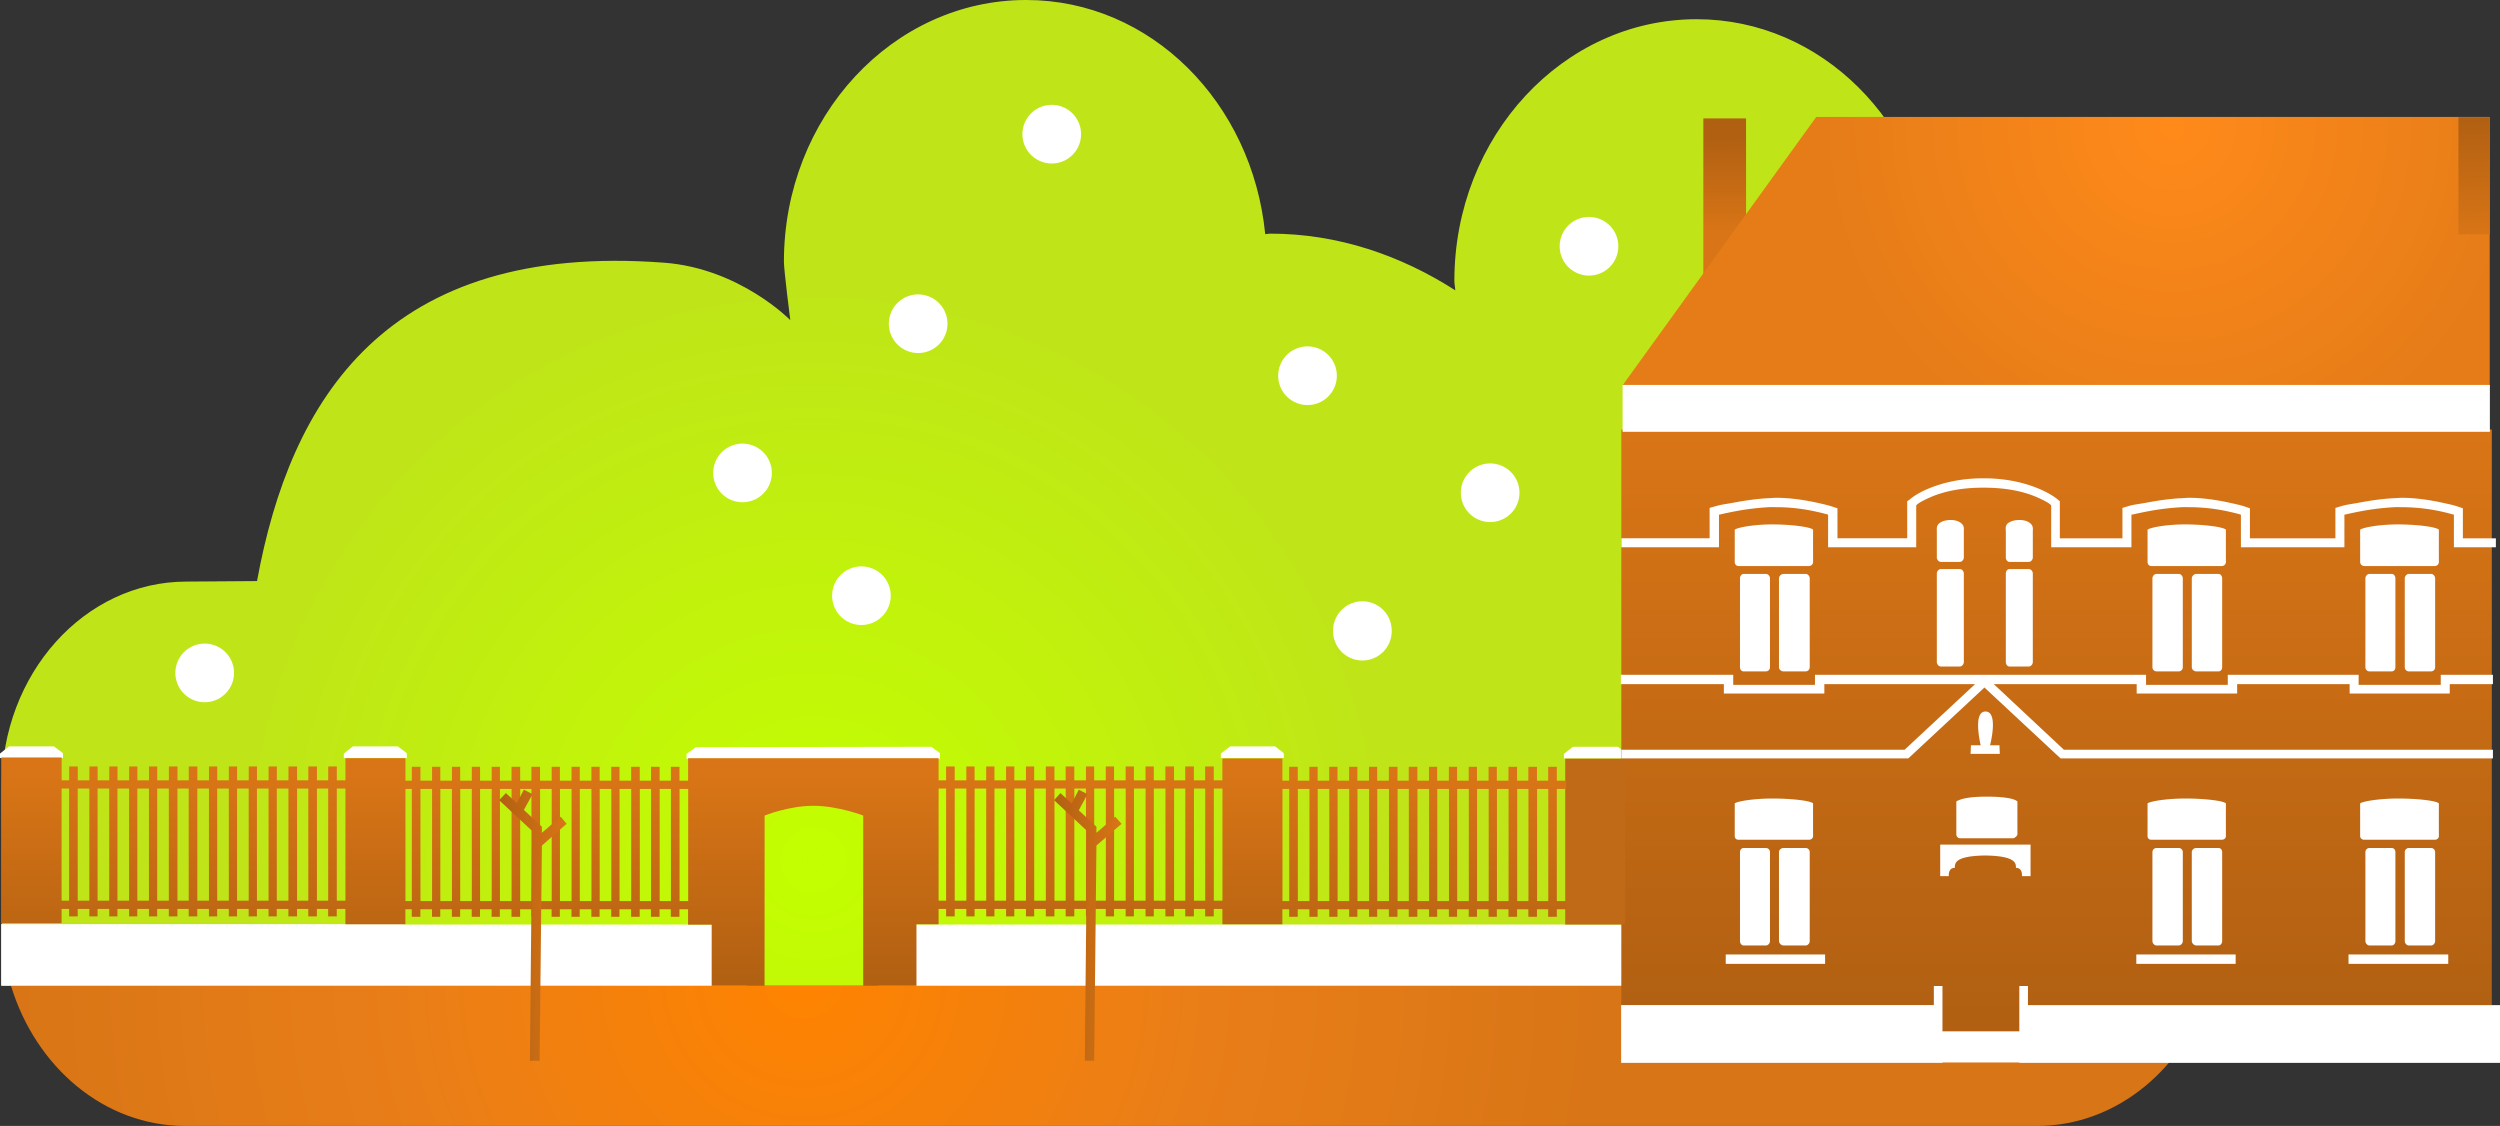 <svg xmlns="http://www.w3.org/2000/svg" viewBox="0 0 260.454 117.305" height="125.125" width="277.817"><rect x="0" y="0" width="260.454" height="117.305" fill="#333333" stroke="none"/><defs><clipPath clipPathUnits="userSpaceOnUse" id="s"><path d="M60.148 78.989h.633c4.91 0 8.887-3.98 8.887-8.887V45.747c0-4.91-3.977-8.891-8.887-8.891h-.633a8.89 8.89 0 00-8.89 8.891v24.355c0 4.907 3.98 8.887 8.89 8.887z"/></clipPath><clipPath clipPathUnits="userSpaceOnUse" id="e"><path d="M101.559 111.173c-11.133 0-20.188-9.762-20.188-21.813 0-.718.531-4.867.531-4.867s-4.214 4.309-10.511 4.785c-23.2 1.75-31.161-11.386-33.934-26.535L31.57 62.7c-8.5 0-15.394-7.687-15.394-17.172V29.013H201.27V36.2a34.452 34.452 0 016.996 20.871c0 18.238-13.649 32.988-30.496 32.988-.141 0-.27-.039-.407-.042-1.058 10.972-9.511 19.554-19.925 19.554-11.133 0-20.188-9.762-20.188-21.812 0-.27.066-.516.074-.782-4.543 2.911-9.769 4.723-15.433 4.723-.137 0-.266-.039-.407-.039-1.074 10.953-9.523 19.512-19.925 19.512z"/></clipPath><clipPath clipPathUnits="userSpaceOnUse" id="g"><path d="M16.949 29.017c2.063-6.774 7.762-11.688 14.531-11.688h154.313c6.769 0 12.437 4.918 14.5 11.688H16.949z"/></clipPath><clipPath clipPathUnits="userSpaceOnUse" id="A"><path d="M105.949 45.356l-.594-1.156-.937.875-.531-.594 2.75-2.562-.188-19.156h.781l.188 17.937 2.094 1.813-.532.593-1.562-1.343v.5l-1.469 1.375.719 1.343-.719.375z"/></clipPath><clipPath clipPathUnits="userSpaceOnUse" id="i"><path d="M158 101.306h3.562v-13.32H158v13.32z"/></clipPath><clipPath clipPathUnits="userSpaceOnUse" id="c"><path d="M44.096 87.818h19v43h-19v-43z"/></clipPath><clipPath clipPathUnits="userSpaceOnUse" id="k"><path d="M167.41 101.427h56.133V79.063h-72.27l16.137 22.364z"/></clipPath><clipPath clipPathUnits="userSpaceOnUse" id="x"><path d="M106.387 78.989h.633c4.91 0 8.89-3.98 8.89-8.887V45.747a8.89 8.89 0 00-8.89-8.891h-.633a8.891 8.891 0 00-8.891 8.891v24.355c0 4.907 3.981 8.887 8.891 8.887z"/></clipPath><clipPath clipPathUnits="userSpaceOnUse" id="m"><path d="M220.934 101.403h2.609v-9.758h-2.609v9.758z"/></clipPath><clipPath clipPathUnits="userSpaceOnUse" id="v"><path d="M59.699 45.356l-.594-1.125-.906.844-.562-.594 2.75-2.562-.188-19.156h.813l.187 17.937 2.063 1.813-.5.593-1.563-1.343v.5l-1.5 1.406.719 1.312-.719.375z"/></clipPath><clipPath clipPathUnits="userSpaceOnUse" id="o"><path d="M151.164 75.376h72.551V23.474h-72.551v51.902z"/></clipPath><clipPath clipPathUnits="userSpaceOnUse" id="a"><path d="M44.336 87.818h19v43h-19v-43z"/></clipPath><clipPath clipPathUnits="userSpaceOnUse" id="q"><path d="M16.137 48.044V34.231h5.031v1.188h.625v-.625h.719v.625h.968v-.625h.688v.625h.969v-.625h.687v.625h.969v-.625h.687v.625h.969v-.625h.688v.625h.968v-.625h.719v.625h.938v-.625h.718v.625h.969v-.625h.688v.625h.968v-.625h.688v.625h.969v-.625h.687v.625h.969v-.625h.687v.625h.969v-.625h.719v.625h.937v-.625h.719v.625h.938v-.625h.718v.625h.719v-1.281h5v1.25h.531v-.625h.719v.625h.969v-.625h.687v.625h.969v-.625h.688v.625h.968v-.625h.688v.625h.969v-.625h.687v.625h.969v-.625h.719v.625h.937v-.625h.719v.625h.969v-.625h.687v.625h.969v-.625h.687v.625h.969v-.625h.688v.625h.968v-.625h.688v.625h.969v-.625h.718v.625h.938v-.625h.719v.625h.937v-.625h.719v.625h.719v-1.282h1.968v-5.093h4.407V43.2s2 .813 4.062.813c2.059 0 4.156-.813 4.156-.813V29.013h4.438v5.125h1.844v1.281h.625v-.625h.718v.625h.969v-.625h.688v.625h.968v-.625h.688v.625h.969v-.625h.687v.625h.969v-.625h.687v.625h.969v-.625h.719v.625h.937v-.625h.719v.625h.969v-.625h.687v.625h.969v-.625h.688v.625h.968v-.625h.688v.625h.969v-.625h.687v.625h.969v-.625h.719v.625h.933v-.625h.723v.625h.937v-.625h.719v.625h.719v-1.281h5v1.25h.562v-.625h.719v.625h.969v-.625h.687v.625h.965v-.625h.692v.625h.968v-.625h.688v.625h.969v-.625h.683v.625h.973v-.625h.719v.625h.937v-.625h.719v.625h.969v-.625h.683v.625h.973v-.625h.687v.625h.969v-.625h.688v.625h.968v-.625h.688v.625h.969v-.625h.718v.625h.938v-.625h.719v.625h.933v-.625h.723v.625h.777v.687h-.777v9.344h.777v.687h-.777v1.157h-.723v-1.157h-.933v1.157h-.719v-1.157h-.938v1.157h-.718v-1.157h-.969v1.157h-.688v-1.157h-.968v1.157h-.688v-1.157h-.969v1.157h-.687v-1.157h-.973v1.157h-.683v-1.157h-.969v1.157h-.719v-1.157h-.937v1.157h-.719v-1.157h-.973v1.157h-.683v-1.157h-.969v1.157h-.688v-1.157h-.968v1.157h-.692v-1.157h-.965v1.157h-.687v-1.157h-.969v1.157h-.719v-1.157h-.562v1.844h-5v-1.812h-.719v1.156h-.719v-1.156h-.937v1.156h-.723v-1.156h-.933v1.156h-.719v-1.156h-.969v1.156h-.687v-1.156h-.969v1.156h-.688v-1.156h-.968v1.156h-.688v-1.156h-.969v1.156h-.687v-1.156h-.969v1.156h-.719v-1.156h-.937v1.156h-.719v-1.156h-.969v1.156h-.687v-1.156h-.969v1.156h-.687v-1.156h-.969v1.156h-.688v-1.156h-.968v1.156h-.688v-1.156h-.969v1.156h-.718v-1.156h-.625v1.843H73.387v-1.875h-.719v1.157h-.719v-1.157h-.937v1.157h-.719v-1.157h-.938v1.157h-.718v-1.157h-.969v1.157h-.688v-1.157h-.968v1.157h-.688v-1.157h-.969v1.157h-.687v-1.157h-.969v1.157h-.687v-1.157h-.969v1.157h-.719v-1.157h-.937v1.157h-.719v-1.157h-.969v1.157h-.687v-1.157h-.969v1.157h-.688v-1.157h-.968v1.157h-.688v-1.157h-.969v1.157h-.687v-1.157h-.969v1.157h-.719v-1.157h-.531v1.875h-5v-1.843h-.719v1.156h-.718v-1.156h-.938v1.156h-.719v-1.156h-.937v1.156h-.719v-1.156h-.969v1.156h-.687v-1.156h-.969v1.156h-.687v-1.156h-.969v1.156h-.688v-1.156h-.968v1.156h-.688v-1.156h-.969v1.156h-.718v-1.156h-.938v1.156h-.719v-1.156h-.968v1.156h-.688v-1.156h-.969v1.156h-.687v-1.156h-.969v1.156h-.687v-1.156h-.969v1.156h-.688v-1.156h-.968v1.156h-.719v-1.156h-.625v1.906h-5.031zm5.031-2.594h.625v-9.344h-.625v9.344zm1.344 0h.968v-9.344h-.968v9.344zm1.656 0h.969v-9.344h-.969v9.344zm1.656 0h.969v-9.344h-.969v9.344zm1.656 0h.969v-9.344h-.969v9.344zm1.657 0h.968v-9.344h-.968v9.344zm1.687 0h.938v-9.344h-.938v9.344zm1.656 0h.969v-9.344h-.969v9.344zm1.657 0h.968v-9.344h-.968v9.344zm1.656 0h.969v-9.344h-.969v9.344zm1.656 0h.969v-9.344h-.969v9.344zm1.656 0h.969v-9.344h-.969v9.344zm1.688 0h.937v-9.344h-.937v9.344zm1.656 0h.938v-9.344h-.938v9.344zm1.656 0h.719v-9.344h-.719v9.344zm50.157 0h.625v-9.344h-.625v9.344zm1.343 0h.969v-9.344h-.969v9.344zm1.657 0h.968v-9.344h-.968v9.344zm1.656 0h.969v-9.344h-.969v9.344zm1.656 0h.969v-9.344h-.969v9.344zm1.656 0h.969v-9.344h-.969v9.344zm1.688 0h.937v-9.344h-.937v9.344zm1.656 0h.969v-9.344h-.969v9.344zm1.656 0h.969v-9.344h-.969v9.344zm1.657 0h.968v-9.344h-.968v9.344zm1.656 0h.969v-9.344h-.969v9.344zm1.656 0h.969v-9.344h-.969v9.344zm1.688 0h.933v-9.344h-.933v9.344zm1.656 0h.937v-9.344h-.937v9.344zm1.656 0h.719v-9.344h-.719v9.344zm-67.375-.031h.531v-9.344h-.531v9.344zm1.25 0h.969v-9.344h-.969v9.344zm1.656 0h.969v-9.344h-.969v9.344zm1.657 0h.968v-9.344h-.968v9.344zm1.656 0h.969v-9.344h-.969v9.344zm1.656 0h.969v-9.344h-.969v9.344zm1.688 0h.937v-9.344h-.937v9.344zm1.656 0h.969v-9.344h-.969v9.344zm1.656 0h.969v-9.344h-.969v9.344zm1.656 0h.969v-9.344h-.969v9.344zm1.657 0h.968v-9.344h-.968v9.344zm1.656 0h.969v-9.344h-.969v9.344zm1.687 0h.938v-9.344h-.938v9.344zm1.657 0h.937v-9.344h-.937v9.344zm1.656 0h.719v-9.344h-.719v9.344zm50.25 0h.562v-9.344h-.562v9.344zm1.281 0h.969v-9.344h-.969v9.344zm1.656 0h.965v-9.344h-.965v9.344zm1.657 0h.968v-9.344h-.968v9.344zm1.656 0h.969v-9.344h-.969v9.344zm1.652 0h.973v-9.344h-.973v9.344zm1.692 0h.937v-9.344h-.937v9.344zm1.656 0h.969v-9.344h-.969v9.344zm1.652 0h.973v-9.344h-.973v9.344zm1.66 0h.969v-9.344h-.969v9.344zm1.657 0h.968v-9.344h-.968v9.344zm1.656 0h.969v-9.344h-.969v9.344zm1.687 0h.938v-9.344h-.938v9.344zm1.657 0h.933v-9.344h-.933v9.344z"/></clipPath><radialGradient fx="53.231" fy="128.193" cx="53.231" cy="128.193" r="54.875" gradientUnits="userSpaceOnUse" spreadMethod="pad" id="b"><stop offset="0" stop-opacity=".846" stop-color="#fff"/><stop offset="1" stop-opacity="0" stop-color="#fff"/></radialGradient><radialGradient fx="76.016" fy="140.542" cx="76.016" cy="140.542" r="66.43" gradientUnits="userSpaceOnUse" gradientTransform="matrix(1 0 0 -1 7.01 170.199)" spreadMethod="pad" id="h"><stop offset="0" stop-color="#ff8300"/><stop offset=".508" stop-color="#e97e18"/><stop offset="1" stop-color="#d87516"/></radialGradient><radialGradient fx="53.231" fy="128.193" cx="53.231" cy="128.193" r="54.875" gradientUnits="userSpaceOnUse" spreadMethod="pad" id="u"><stop offset="0" stop-color="#93be05"/><stop offset="1" stop-color="#c8f019"/></radialGradient><radialGradient fx="76.832" fy="130.733" cx="76.832" cy="130.733" r="47.838" gradientUnits="userSpaceOnUse" gradientTransform="matrix(1 0 0 -1 7.01 170.199)" spreadMethod="pad" id="f"><stop offset="0" stop-color="#c3ff00"/><stop offset="1" stop-color="#bfe518"/></radialGradient><radialGradient fx="190.087" fy="69.57" cx="190.087" cy="69.57" r="29.592" gradientUnits="userSpaceOnUse" gradientTransform="matrix(1 0 0 -1 7.01 170.199)" spreadMethod="pad" id="l"><stop offset="0" stop-color="#ff8a1a"/><stop offset="1" stop-color="#e57c18"/></radialGradient><radialGradient fx="53.231" fy="128.193" cx="53.231" cy="128.193" r="54.875" gradientUnits="userSpaceOnUse" spreadMethod="pad" id="d"><stop offset="0" stop-opacity=".846" stop-color="#fff"/><stop offset="1" stop-opacity="0" stop-color="#fff"/></radialGradient><radialGradient fx="53.231" fy="128.193" cx="53.231" cy="128.193" r="54.875" gradientUnits="userSpaceOnUse" spreadMethod="pad" id="z"><stop offset="0" stop-color="#93be05"/><stop offset="1" stop-color="#c8f019"/></radialGradient><linearGradient x1="50.625" y1="136.141" x2="56.25" y2="136.141" gradientUnits="userSpaceOnUse" gradientTransform="matrix(1 0 0 -1 7.01 170.199)" spreadMethod="pad" id="w"><stop offset="0" stop-color="#b16012"/><stop offset="1" stop-color="#d97516"/></linearGradient><linearGradient x1="73.75" y1="140.866" x2="73.75" y2="123.443" gradientUnits="userSpaceOnUse" gradientTransform="matrix(1 0 0 -1 7.01 170.199)" spreadMethod="pad" id="r"><stop offset="0" stop-color="#b16012"/><stop offset="1" stop-color="#d97516"/></linearGradient><linearGradient x1="152.689" y1="70.563" x2="152.736" y2="78.348" gradientUnits="userSpaceOnUse" gradientTransform="matrix(1 0 0 -1 7.01 170.199)" spreadMethod="pad" id="j"><stop offset="0" stop-color="#b16012"/><stop offset="1" stop-color="#d97516"/></linearGradient><linearGradient x1="215.102" y1="69.009" x2="215.179" y2="78.729" gradientUnits="userSpaceOnUse" gradientTransform="matrix(1 0 0 -1 7.01 170.199)" spreadMethod="pad" id="n"><stop offset="0" stop-color="#b16012"/><stop offset="1" stop-color="#d97516"/></linearGradient><linearGradient x1="184.528" y1="143.523" x2="184.528" y2="94.739" gradientUnits="userSpaceOnUse" gradientTransform="matrix(1 0 0 -1 7.01 170.199)" spreadMethod="pad" id="p"><stop offset="0" stop-color="#b16012"/><stop offset="1" stop-color="#d97516"/></linearGradient><linearGradient x1="96.875" y1="136.141" x2="102.5" y2="136.141" gradientUnits="userSpaceOnUse" gradientTransform="matrix(1 0 0 -1 7.01 170.199)" spreadMethod="pad" id="B"><stop offset="0" stop-color="#b16012"/><stop offset="1" stop-color="#d97516"/></linearGradient><mask maskUnits="userSpaceOnUse" x="0" y="0" width="1" height="1" id="y"><g clip-path="url(#c)"><path d="M44.096 87.818h19v43h-19v-43z" fill="url(#d)"/></g></mask><mask maskUnits="userSpaceOnUse" x="0" y="0" width="1" height="1" id="t"><g clip-path="url(#a)"><path d="M44.336 87.818h19v43h-19v-43z" fill="url(#b)"/></g></mask></defs><path d="M56.719 107.436c.376 0 .722.07 1.035.197.322.13.615.33.879.605.273.263.473.556.606.878.126.313.195.66.195 1.035 0 .382-.069.723-.195 1.035a2.775 2.775 0 01-.606.88 2.851 2.851 0 01-.88.605 2.65 2.65 0 01-1.034.195c-.366 0-.713-.064-1.035-.195a2.738 2.738 0 01-.879-.605 2.673 2.673 0 01-.605-.88 2.611 2.611 0 01-.196-1.035c0-.375.064-.722.196-1.035.126-.322.331-.615.605-.878.259-.274.551-.474.879-.605a2.797 2.797 0 011.035-.197zm0 .372c-.328 0-.625.058-.899.176a2.239 2.239 0 00-.761.507c-.225.235-.39.499-.508.782a2.331 2.331 0 000 1.778c.118.273.283.522.508.742.235.233.489.41.761.527.274.116.571.175.899.175.322 0 .625-.059.899-.175.273-.117.527-.294.76-.527.22-.22.392-.47.51-.743.116-.274.175-.571.175-.899 0-.321-.06-.625-.175-.897a2.642 2.642 0 00-.51-.763 2.215 2.215 0 00-.76-.507 2.265 2.265 0 00-.9-.176zm1.094.898v.469a2.35 2.35 0 00-.488-.176 1.943 1.943 0 00-.469-.058c-.366 0-.655.112-.86.332-.195.21-.292.503-.292.878 0 .392.102.694.312.899.205.21.498.313.879.313.156 0 .303-.01.449-.04.156-.038.312-.102.469-.194v.469a2.275 2.275 0 01-.488.175c-.171.03-.342.038-.509.038-.536 0-.956-.146-1.268-.448-.304-.298-.45-.703-.45-1.212 0-.507.146-.907.45-1.21.312-.298.732-.45 1.268-.45.167 0 .338.02.509.059.165.039.331.092.488.156zM66.178 110.308c.165.053.32.17.468.352.157.17.303.405.449.703l.761 1.503h-.8l-.703-1.406c-.185-.361-.362-.605-.528-.722-.17-.118-.4-.177-.684-.177h-.8v2.305H63.6v-5.468h1.66c.625 0 1.084.132 1.387.39.313.265.469.66.469 1.192 0 .341-.079.625-.235.859-.156.225-.39.381-.702.469zm-1.837-2.304v1.952h.918c.361 0 .635-.082.82-.253.181-.167.274-.41.274-.723 0-.322-.093-.566-.274-.722-.185-.167-.459-.254-.82-.254h-.918zM70.039 109.234c-.366 0-.654.146-.859.43-.21.272-.312.659-.312 1.152 0 .498.102.889.312 1.172.205.273.493.41.859.41.352 0 .63-.137.84-.41.205-.283.312-.674.312-1.172 0-.478-.107-.865-.312-1.152a.994.994 0 00-.84-.43zm0-.566c.586 0 1.04.19 1.367.566.338.381.508.909.508 1.582 0 .679-.17 1.205-.508 1.582-.327.38-.781.566-1.367.566-.6 0-1.069-.185-1.406-.566-.327-.377-.488-.903-.488-1.582 0-.673.161-1.201.488-1.582.337-.376.806-.566 1.406-.566zM76.539 110.64v.333h-3.106c.025.468.16.83.41 1.073.258.234.61.352 1.055.352.258 0 .507-.03.742-.098.244-.064.493-.156.743-.274v.625c-.25.108-.504.187-.763.235a3.955 3.955 0 01-.761.078c-.655 0-1.173-.185-1.563-.566-.381-.377-.566-.89-.566-1.543 0-.674.18-1.211.546-1.601.362-.391.85-.586 1.465-.586.557 0 .997.175 1.309.527.323.351.489.835.489 1.445zm-.684-.195c0-.361-.107-.655-.312-.879a1 1 0 00-.782-.332c-.381 0-.683.112-.918.332-.224.21-.352.503-.39.879h2.402zM77.638 107.164h.683v5.702h-.683v-5.702zM85.425 107.574v.722a5.795 5.795 0 00-.801-.292 2.904 2.904 0 00-.723-.099c-.405 0-.717.079-.937.235-.224.156-.332.381-.332.664 0 .235.068.42.214.547.158.117.435.215.84.293l.45.097c.547.108.948.294 1.21.567.26.263.391.616.391 1.055 0 .522-.176.917-.527 1.19-.351.275-.874.41-1.563.41-.263 0-.54-.033-.84-.097a5.683 5.683 0 01-.898-.233v-.763c.312.171.611.304.898.391.284.078.567.118.84.118.43 0 .753-.084.977-.255a.809.809 0 00.352-.703c0-.273-.089-.478-.255-.625-.155-.156-.424-.273-.8-.35l-.45-.098c-.561-.103-.966-.274-1.21-.51-.248-.233-.371-.555-.371-.975 0-.48.166-.86.507-1.133.352-.284.825-.43 1.427-.43.243 0 .497.03.761.079.274.039.552.107.84.195zM87.53 112.241v2.188h-.684v-5.664h.684v.625c.126-.244.302-.43.526-.547.22-.117.479-.175.782-.175.493 0 .898.205 1.21.605.313.39.47.908.47 1.543 0 .654-.157 1.172-.47 1.563-.312.39-.717.585-1.21.585-.303 0-.562-.059-.782-.175a1.222 1.222 0 01-.526-.548zm2.285-1.425c0-.493-.107-.88-.313-1.152a.967.967 0 00-.84-.43.99.99 0 00-.84.43c-.195.272-.292.659-.292 1.152 0 .498.097.889.292 1.172.205.288.49.43.84.43.362 0 .644-.142.84-.43.206-.283.313-.674.313-1.172zM93.227 109.234c-.366 0-.653.146-.858.43-.21.272-.313.659-.313 1.152 0 .498.103.889.313 1.172.205.273.492.41.858.41.352 0 .63-.137.84-.41.206-.283.313-.674.313-1.172 0-.478-.107-.865-.313-1.152a.996.996 0 00-.84-.43zm0-.566c.587 0 1.04.19 1.368.566.336.381.507.909.507 1.582 0 .679-.17 1.205-.507 1.582-.328.38-.781.566-1.367.566-.6 0-1.07-.185-1.407-.566-.327-.377-.487-.903-.487-1.582 0-.673.16-1.201.487-1.582.338-.376.806-.566 1.406-.566zM97.813 109.234c-.367 0-.654.146-.86.43-.21.272-.312.659-.312 1.152 0 .498.103.889.313 1.172.205.273.492.41.859.41.35 0 .63-.137.84-.41.205-.283.312-.674.312-1.172 0-.478-.107-.865-.312-1.152a.996.996 0 00-.84-.43zm0-.566c.586 0 1.04.19 1.367.566.336.381.508.909.508 1.582 0 .679-.172 1.205-.508 1.582-.327.38-.781.566-1.367.566-.6 0-1.07-.185-1.407-.566-.327-.377-.487-.903-.487-1.582 0-.673.16-1.201.487-1.582.338-.376.807-.566 1.407-.566zM103.179 109.39a.924.924 0 00-.254-.079 1.17 1.17 0 00-.292-.038c-.382 0-.674.127-.88.37-.195.25-.293.602-.293 1.056v2.167h-.684v-4.101h.684v.645c.128-.259.303-.45.528-.567.233-.117.512-.175.84-.175.048 0 .102.01.156.018.048 0 .117.01.195.02v.684zM107.241 110.64v.333h-3.105c.024.468.162.83.41 1.073.259.234.61.352 1.055.352.259 0 .508-.03.742-.098.244-.064.493-.156.742-.274v.625a3.968 3.968 0 01-1.524.313c-.653 0-1.171-.185-1.562-.566-.38-.377-.566-.89-.566-1.543 0-.674.18-1.211.547-1.601.361-.391.849-.586 1.465-.586.556 0 .996.175 1.309.527.321.351.487.835.487 1.445zm-.683-.195c0-.361-.108-.655-.313-.879-.195-.22-.459-.332-.781-.332-.38 0-.684.112-.918.332-.225.21-.351.503-.391.879h2.402zM111.758 110.386v2.48h-.683v-2.461c0-.375-.079-.664-.235-.859-.146-.195-.366-.292-.664-.292-.366 0-.655.116-.86.351-.21.234-.312.546-.312.938v2.323h-.684v-4.101h.684v.645c.156-.245.342-.43.566-.547.22-.127.469-.195.743-.195.478 0 .84.15 1.075.448.243.289.37.714.37 1.27zM116.231 112.241h2.578v.625h-3.476v-.625l1.152-1.152c.478-.493.786-.81.918-.956.235-.274.395-.5.488-.684.088-.181.137-.361.137-.548a.91.91 0 00-.313-.702c-.195-.181-.459-.274-.781-.274-.234 0-.484.039-.743.118a4.437 4.437 0 00-.82.37v-.742c.298-.127.577-.22.84-.273.259-.064.493-.098.703-.098.571 0 1.021.146 1.349.43.336.274.507.654.507 1.133 0 .225-.049.44-.137.645-.078.195-.23.428-.45.702-.053.069-.248.269-.585.606l-1.367 1.425zM121.944 107.886c-.382 0-.664.19-.86.567-.195.38-.293.937-.293 1.68 0 .756.098 1.322.293 1.698.196.367.478.548.86.548.39 0 .673-.181.858-.548.197-.376.294-.942.294-1.698 0-.743-.097-1.3-.294-1.68-.185-.377-.468-.567-.858-.567zm0-.586c.61 0 1.078.244 1.406.723.323.483.487 1.186.487 2.11 0 .927-.165 1.63-.487 2.108-.328.484-.796.723-1.406.723-.615 0-1.084-.239-1.407-.723-.327-.478-.488-1.181-.488-2.108 0-.924.161-1.627.488-2.11.323-.48.792-.723 1.407-.723zM125.274 112.241h1.211v-4.16l-1.329.254v-.664l1.309-.273h.743v4.843h1.21v.625h-3.144v-.625zM129.912 107.398h2.91v.625h-2.226v1.347c.103-.039.205-.062.313-.077a1.56 1.56 0 01.331-.04c.611 0 1.094.17 1.446.508.361.328.546.777.546 1.348 0 .586-.185 1.045-.546 1.367-.366.327-.889.488-1.562.488-.225 0-.46-.019-.704-.059a5.215 5.215 0 01-.723-.175v-.742c.22.132.45.23.684.292.234.054.479.079.743.079.415 0 .746-.108.995-.333.245-.233.371-.536.371-.917 0-.376-.126-.674-.371-.899-.249-.22-.58-.331-.995-.331-.21 0-.411.029-.606.077a3.11 3.11 0 00-.605.195v-2.753z" fill="#be6816"/><g clip-path="url(#e)" transform="matrix(1.25 0 0 -1.25 -20.044 138.966)"><path d="M101.559 111.173c-11.133 0-20.188-9.762-20.188-21.813 0-.718.531-4.867.531-4.867s-4.214 4.309-10.511 4.785c-23.2 1.75-31.161-11.386-33.934-26.535L31.57 62.7c-8.5 0-15.394-7.687-15.394-17.172V29.013H201.27V36.2a34.452 34.452 0 016.996 20.871c0 18.238-13.649 32.988-30.496 32.988-.141 0-.27-.039-.407-.042-1.058 10.972-9.511 19.554-19.925 19.554-11.133 0-20.188-9.762-20.188-21.812 0-.27.066-.516.074-.782-4.543 2.911-9.769 4.723-15.433 4.723-.137 0-.266-.039-.407-.039-1.074 10.953-9.523 19.512-19.925 19.512z" fill="url(#f)"/></g><path d="M92.602 33.726a3.054 3.054 0 116.108.002 3.054 3.054 0 01-6.108-.002zM106.519 13.98a3.054 3.054 0 116.109-.004 3.054 3.054 0 01-6.11.004zM133.164 39.146a3.055 3.055 0 116.11-.005 3.055 3.055 0 01-6.11.005zM152.193 51.339a3.054 3.054 0 116.108-.006 3.054 3.054 0 01-6.108.006zM162.49 25.66a3.054 3.054 0 116.109-.006 3.054 3.054 0 01-6.109.006zM138.883 65.758a3.055 3.055 0 116.109-.006 3.055 3.055 0 01-6.11.006z" fill="#fff"/><g clip-path="url(#g)" transform="matrix(1.25 0 0 -1.25 -20.044 138.966)"><path d="M16.949 29.017c2.063-6.774 7.762-11.688 14.531-11.688h154.313c6.769 0 12.437 4.918 14.5 11.688H16.949z" fill="url(#h)"/></g><g clip-path="url(#i)" transform="matrix(1.25 0 0 -1.25 -20.044 138.966)"><path d="M158 101.306h3.562v-13.32H158v13.32z" fill="url(#j)"/></g><path d="M.938 77.764L0 78.506v.469h6.563v-.507l-.938-.704H.937zm35.82 0l-.938.742v.469h6.563v-.507l-.938-.704h-4.688zm91.406 0l-.976.742v.469h6.562v-.507l-.899-.704h-4.687zm-31.133.038l-24.531.04-.976.703v.507H97.93v-.585l-.899-.665zm66.837 0l-.938.743v.469h6.563v-.508l-.938-.704h-4.688zM.118 96.28v6.406H77.85V96.32H42.15v-.039H.118zm91.406.039v6.367h77.734V96.32H91.523z" fill="#fff"/><g clip-path="url(#k)" transform="matrix(1.25 0 0 -1.25 -20.044 138.966)"><path d="M167.41 101.427h56.133V79.063h-72.27l16.137 22.364z" fill="url(#l)"/></g><g clip-path="url(#m)" transform="matrix(1.25 0 0 -1.25 -20.044 138.966)"><path d="M220.934 101.403h2.609v-9.758h-2.609v9.758z" fill="url(#n)"/></g><g clip-path="url(#o)" transform="matrix(1.25 0 0 -1.25 -20.044 138.966)"><path d="M151.164 75.376h72.551V23.474h-72.551v51.902z" fill="url(#p)"/></g><path d="M163.066 79.044h6.255v17.275h-6.255V79.044z" fill="#c06916"/><g clip-path="url(#q)" transform="matrix(1.25 0 0 -1.25 -20.044 138.966)"><path d="M16.137 48.044V34.231h5.031v1.188h.625v-.625h.719v.625h.968v-.625h.688v.625h.969v-.625h.687v.625h.969v-.625h.687v.625h.969v-.625h.688v.625h.968v-.625h.719v.625h.938v-.625h.718v.625h.969v-.625h.688v.625h.968v-.625h.688v.625h.969v-.625h.687v.625h.969v-.625h.687v.625h.969v-.625h.719v.625h.937v-.625h.719v.625h.938v-.625h.718v.625h.719v-1.281h5v1.25h.531v-.625h.719v.625h.969v-.625h.687v.625h.969v-.625h.688v.625h.968v-.625h.688v.625h.969v-.625h.687v.625h.969v-.625h.719v.625h.937v-.625h.719v.625h.969v-.625h.687v.625h.969v-.625h.687v.625h.969v-.625h.688v.625h.968v-.625h.688v.625h.969v-.625h.718v.625h.938v-.625h.719v.625h.937v-.625h.719v.625h.719v-1.282h1.968v-5.093h4.407V43.2s2 .813 4.062.813c2.059 0 4.156-.813 4.156-.813V29.013h4.438v5.125h1.844v1.281h.625v-.625h.718v.625h.969v-.625h.688v.625h.968v-.625h.688v.625h.969v-.625h.687v.625h.969v-.625h.687v.625h.969v-.625h.719v.625h.937v-.625h.719v.625h.969v-.625h.687v.625h.969v-.625h.688v.625h.968v-.625h.688v.625h.969v-.625h.687v.625h.969v-.625h.719v.625h.933v-.625h.723v.625h.937v-.625h.719v.625h.719v-1.281h5v1.25h.562v-.625h.719v.625h.969v-.625h.687v.625h.965v-.625h.692v.625h.968v-.625h.688v.625h.969v-.625h.683v.625h.973v-.625h.719v.625h.937v-.625h.719v.625h.969v-.625h.683v.625h.973v-.625h.687v.625h.969v-.625h.688v.625h.968v-.625h.688v.625h.969v-.625h.718v.625h.938v-.625h.719v.625h.933v-.625h.723v.625h.777v.687h-.777v9.344h.777v.687h-.777v1.157h-.723v-1.157h-.933v1.157h-.719v-1.157h-.938v1.157h-.718v-1.157h-.969v1.157h-.688v-1.157h-.968v1.157h-.688v-1.157h-.969v1.157h-.687v-1.157h-.973v1.157h-.683v-1.157h-.969v1.157h-.719v-1.157h-.937v1.157h-.719v-1.157h-.973v1.157h-.683v-1.157h-.969v1.157h-.688v-1.157h-.968v1.157h-.692v-1.157h-.965v1.157h-.687v-1.157h-.969v1.157h-.719v-1.157h-.562v1.844h-5v-1.812h-.719v1.156h-.719v-1.156h-.937v1.156h-.723v-1.156h-.933v1.156h-.719v-1.156h-.969v1.156h-.687v-1.156h-.969v1.156h-.688v-1.156h-.968v1.156h-.688v-1.156h-.969v1.156h-.687v-1.156h-.969v1.156h-.719v-1.156h-.937v1.156h-.719v-1.156h-.969v1.156h-.687v-1.156h-.969v1.156h-.687v-1.156h-.969v1.156h-.688v-1.156h-.968v1.156h-.688v-1.156h-.969v1.156h-.718v-1.156h-.625v1.843H73.387v-1.875h-.719v1.157h-.719v-1.157h-.937v1.157h-.719v-1.157h-.938v1.157h-.718v-1.157h-.969v1.157h-.688v-1.157h-.968v1.157h-.688v-1.157h-.969v1.157h-.687v-1.157h-.969v1.157h-.687v-1.157h-.969v1.157h-.719v-1.157h-.937v1.157h-.719v-1.157h-.969v1.157h-.687v-1.157h-.969v1.157h-.688v-1.157h-.968v1.157h-.688v-1.157h-.969v1.157h-.687v-1.157h-.969v1.157h-.719v-1.157h-.531v1.875h-5v-1.843h-.719v1.156h-.718v-1.156h-.938v1.156h-.719v-1.156h-.937v1.156h-.719v-1.156h-.969v1.156h-.687v-1.156h-.969v1.156h-.687v-1.156h-.969v1.156h-.688v-1.156h-.968v1.156h-.688v-1.156h-.969v1.156h-.718v-1.156h-.938v1.156h-.719v-1.156h-.968v1.156h-.688v-1.156h-.969v1.156h-.687v-1.156h-.969v1.156h-.687v-1.156h-.969v1.156h-.688v-1.156h-.968v1.156h-.719v-1.156h-.625v1.906h-5.031zm5.031-2.594h.625v-9.344h-.625v9.344zm1.344 0h.968v-9.344h-.968v9.344zm1.656 0h.969v-9.344h-.969v9.344zm1.656 0h.969v-9.344h-.969v9.344zm1.656 0h.969v-9.344h-.969v9.344zm1.657 0h.968v-9.344h-.968v9.344zm1.687 0h.938v-9.344h-.938v9.344zm1.656 0h.969v-9.344h-.969v9.344zm1.657 0h.968v-9.344h-.968v9.344zm1.656 0h.969v-9.344h-.969v9.344zm1.656 0h.969v-9.344h-.969v9.344zm1.656 0h.969v-9.344h-.969v9.344zm1.688 0h.937v-9.344h-.937v9.344zm1.656 0h.938v-9.344h-.938v9.344zm1.656 0h.719v-9.344h-.719v9.344zm50.157 0h.625v-9.344h-.625v9.344zm1.343 0h.969v-9.344h-.969v9.344zm1.657 0h.968v-9.344h-.968v9.344zm1.656 0h.969v-9.344h-.969v9.344zm1.656 0h.969v-9.344h-.969v9.344zm1.656 0h.969v-9.344h-.969v9.344zm1.688 0h.937v-9.344h-.937v9.344zm1.656 0h.969v-9.344h-.969v9.344zm1.656 0h.969v-9.344h-.969v9.344zm1.657 0h.968v-9.344h-.968v9.344zm1.656 0h.969v-9.344h-.969v9.344zm1.656 0h.969v-9.344h-.969v9.344zm1.688 0h.933v-9.344h-.933v9.344zm1.656 0h.937v-9.344h-.937v9.344zm1.656 0h.719v-9.344h-.719v9.344zm-67.375-.031h.531v-9.344h-.531v9.344zm1.25 0h.969v-9.344h-.969v9.344zm1.656 0h.969v-9.344h-.969v9.344zm1.657 0h.968v-9.344h-.968v9.344zm1.656 0h.969v-9.344h-.969v9.344zm1.656 0h.969v-9.344h-.969v9.344zm1.688 0h.937v-9.344h-.937v9.344zm1.656 0h.969v-9.344h-.969v9.344zm1.656 0h.969v-9.344h-.969v9.344zm1.656 0h.969v-9.344h-.969v9.344zm1.657 0h.968v-9.344h-.968v9.344zm1.656 0h.969v-9.344h-.969v9.344zm1.687 0h.938v-9.344h-.938v9.344zm1.657 0h.937v-9.344h-.937v9.344zm1.656 0h.719v-9.344h-.719v9.344zm50.25 0h.562v-9.344h-.562v9.344zm1.281 0h.969v-9.344h-.969v9.344zm1.656 0h.965v-9.344h-.965v9.344zm1.657 0h.968v-9.344h-.968v9.344zm1.656 0h.969v-9.344h-.969v9.344zm1.652 0h.973v-9.344h-.973v9.344zm1.692 0h.937v-9.344h-.937v9.344zm1.656 0h.969v-9.344h-.969v9.344zm1.652 0h.973v-9.344h-.973v9.344zm1.66 0h.969v-9.344h-.969v9.344zm1.657 0h.968v-9.344h-.968v9.344zm1.656 0h.969v-9.344h-.969v9.344zm1.687 0h.938v-9.344h-.938v9.344zm1.657 0h.933v-9.344h-.933v9.344z" fill="url(#r)"/></g><path d="M196.758 106.939h-27.71" fill="none" stroke="#fff" stroke-width=".875"/><path d="M169.047 40.103v4.883H259.4v-4.883h-90.353zm37.54 9.727c-2.305 0-4.248.459-5.82 1.133-.952.415-1.553.84-1.876 1.132l-.195.118v3.867h-7.265v-3.125s-.62-.206-.86-.274c-.39-.112-.805-.205-1.289-.312-1.377-.299-2.832-.508-4.218-.508-.254 0-.508.03-.781.039-1.173.054-2.408.229-3.673.469-.546.102-1.054.166-1.523.273-.278.068-.977.273-.977.273v3.165h-9.189v.937h10.166V53.62c.078-.02.103-.015.195-.039.454-.107.953-.21 1.484-.312a26.314 26.314 0 013.555-.43c.259-.01.504 0 .743 0 1.313 0 2.666.146 3.983.43.465.102.914.205 1.29.312.063.019.068.024.117.039v3.398h9.18v-4.375c.069-.053.097-.103.235-.196.346-.229.786-.444 1.288-.664 1.455-.625 3.257-.976 5.43-.976h.117c2.173 0 4.018.351 5.468.976.504.22.948.435 1.29.664.137.093.167.143.234.196v4.375h8.36V53.62c.078-.02.141-.015.234-.039.454-.107.952-.21 1.485-.312a26.272 26.272 0 013.554-.43c.258-.01.503 0 .742 0 1.319 0 2.666.146 3.985.43.464.102.913.205 1.289.312.064.019.069.024.117.039v3.398h10.782V53.62c.077-.02.102-.015.195-.039.454-.107.952-.21 1.484-.312a26.314 26.314 0 013.554-.43c.26-.01.504 0 .743 0a19.435 19.435 0 015.274.742c.062.019.107.024.156.039v3.398h4.375v-.937h-3.438v-3.125s-.58-.206-.82-.274c-.39-.112-.845-.205-1.328-.312-1.378-.299-2.833-.508-4.219-.508-.254 0-.507.029-.781.039-1.173.054-2.408.229-3.673.469-.546.102-1.054.166-1.522.273-.279.068-.938.273-.938.273v3.165H234.4v-3.125s-.581-.206-.821-.274c-.39-.112-.844-.205-1.328-.312-1.377-.3-2.792-.508-4.18-.508-.254 0-.507.029-.781.039-1.171.054-2.408.229-3.671.469-.548.102-1.094.166-1.563.273-.279.068-.937.273-.937.273v3.165h-6.524v-3.868l-.156-.117c-.318-.293-.958-.718-1.914-1.133-1.573-.673-3.511-1.132-5.821-1.132h-.116zm-4.375 4.57c-.517.283-.43.698-.43.938v2.733c0 .24.195.469.43.469h1.953c.24 0 .43-.229.43-.469v-2.733c0-.24.102-.612-.43-.938-.518-.317-1.416-.289-1.953 0zm7.148 0c-.523.283-.39.698-.39.938v2.733c0 .24.156.469.39.469h1.992c.24 0 .43-.229.43-.469v-2.733c0-.24.103-.612-.43-.938-.517-.317-1.455-.289-1.992 0zm-24.726.234c-1.894 0-3.584.307-3.906.547v3.359c0 .24.156.43.39.43h7.345c.238 0 .428-.19.428-.43 0 0-.009-2.045 0-3.359-.297-.298-2.357-.547-4.257-.547zm43.007 0c-1.894 0-3.584.307-3.906.547.005 1.025 0 3.359 0 3.359 0 .24.156.43.391.43h7.344c.239 0 .43-.19.43-.43 0 0-.01-2.045 0-3.359-.299-.298-2.359-.547-4.259-.547zm22.188 0c-1.894 0-3.623.307-3.945.547v3.359c0 .24.195.43.43.43h7.344c.238 0 .43-.19.43-.43 0 0-.01-2.045 0-3.359-.3-.298-2.36-.547-4.26-.547zm-47.617 4.649c-.235 0-.43.235-.43.468v9.219c0 .239.195.469.43.469h1.953c.24 0 .43-.23.43-.469v-9.219c0-.233-.19-.468-.43-.468h-1.953zm7.148 0c-.234 0-.39.235-.39.468v9.219c0 .239.156.469.39.469h1.992c.24 0 .43-.23.43-.469v-9.219c0-.233-.19-.468-.43-.468h-1.992zm-27.695.507c-.234 0-.39.235-.39.469v9.259c0 .238.156.428.39.428h2.305c.239 0 .43-.19.43-.428v-9.26c0-.233-.191-.468-.43-.468h-2.305zm4.141 0a.504.504 0 00-.469.469v9.259c0 .238.234.428.47.428h2.303c.24 0 .43-.19.43-.428v-9.26c0-.233-.19-.468-.43-.468h-2.304zm38.866 0c-.233 0-.428.235-.428.469v9.259a.43.43 0 00.429.428h2.305c.24 0 .43-.19.43-.428v-9.26c0-.233-.19-.468-.43-.468h-2.305zm4.142 0a.504.504 0 00-.469.469v9.259c0 .238.234.428.469.428h2.305c.239 0 .39-.19.39-.428v-9.26c0-.233-.151-.468-.39-.468h-2.305zm18.046 0c-.234 0-.429.235-.429.469v9.259a.43.43 0 00.429.428h2.305c.24 0 .391-.19.391-.428v-9.26c0-.233-.151-.468-.391-.468h-2.305zm4.103 0c-.235 0-.43.235-.43.469v9.259a.43.43 0 00.43.428h2.303c.24 0 .43-.19.43-.428v-9.26c0-.233-.19-.468-.43-.468h-2.303zm-82.095 10.509v.976h10.727v.976h10.469v-.976h15.702l-7.343 6.836h-29.497v.898h29.888l7.93-7.383 7.929 7.383h45.045v-.898h-44.693l-7.305-6.836h14.883v.976h10.468v-.976h11.719v.976h10.43v-.976h4.498v-.976h-5.435v1.054h-8.555v-1.054h-13.633v1.054h-8.516v-1.054h-34.491v1.054h-8.517v-1.054h-11.703zm37.992 3.827c-1.376-.02-.507 3.517-.507 3.517h-1.015l-.04.897h3.047l-.039-.897h-.977s.914-3.497-.469-3.517zm.079 8.868c-1.895 0-2.803.274-3.125.507.005 1.025 0 3.399 0 3.399 0 .239.156.43.39.43h5.586s.391-.191.391-.43c0 0-.01-2.085 0-3.399-.298-.297-1.343-.507-3.242-.507zm-22.305.195c-1.894.005-3.584.274-3.906.507v3.399c0 .239.156.391.39.391h7.345c.238 0 .428-.152.428-.391 0 0-.009-2.085 0-3.399-.297-.297-2.357-.507-4.257-.507zm43.007 0c-1.893.005-3.583.274-3.906.507.005 1.026 0 3.399 0 3.399 0 .239.156.391.391.391h7.344c.239 0 .43-.152.43-.391 0 0-.01-2.085 0-3.399-.299-.297-2.359-.507-4.259-.507zm22.188 0c-1.894.005-3.623.274-3.945.507v3.399c0 .239.195.391.43.391h7.344c.238 0 .43-.152.43-.391 0 0-.01-2.085 0-3.399-.3-.297-2.36-.507-4.26-.507zm-47.695 4.805v3.281h.899s-.108-.865.625-.86c.005-.464-.05-1.24 3.163-1.289 3.223.049 3.204.825 3.204 1.289.733-.005.625.86.625.86h.898v-3.281h-9.414zm-20.469.351c-.234 0-.39.19-.39.43v9.258c0 .238.156.468.39.468h2.305c.239 0 .43-.23.43-.469v-9.257c0-.24-.191-.43-.43-.43h-2.305zm4.141 0c-.235 0-.468.19-.468.43v9.258a.5.5 0 00.468.468h2.304c.24 0 .43-.23.43-.469v-9.257c0-.24-.19-.43-.43-.43h-2.304zm38.867 0a.43.43 0 00-.43.43v9.258c0 .238.196.468.43.468h2.305c.24 0 .43-.23.43-.469v-9.257c0-.24-.19-.43-.43-.43h-2.305zm4.14 0c-.234 0-.468.19-.468.43v9.258a.5.5 0 00.469.468h2.305c.239 0 .39-.23.39-.469v-9.257c0-.24-.151-.43-.39-.43h-2.305zm18.047 0a.43.43 0 00-.429.43v9.258c0 .238.195.468.43.468h2.304c.24 0 .391-.23.391-.469v-9.257c0-.24-.15-.43-.39-.43h-2.306zm4.103 0a.43.43 0 00-.43.43v9.258c0 .238.195.468.43.468h2.303c.24 0 .43-.23.43-.469v-9.257c0-.24-.19-.43-.43-.43h-2.303zM179.79 99.439v.976h10.351v-.976h-10.35zm42.774 0v.976h10.351v-.976h-10.351zm22.109 0v.976h10.39v-.976h-10.39zm-43.203 3.281v1.992h-32.579v6.016h33.478v-.04h8.007v.04h50.078v-6.015h-49.179v-1.993h-.899v4.726h-8.007v-4.726h-.899zM86.69 62.061a3.054 3.054 0 113.051 3.052 3.052 3.052 0 01-3.051-3.052zM18.271 70.103a3.054 3.054 0 116.109.006 3.054 3.054 0 01-6.109-.006zM74.303 49.273a3.054 3.054 0 116.108-.004 3.054 3.054 0 01-6.108.004z" fill="#fff"/><g clip-path="url(#s)" transform="matrix(1.25 0 0 -1.25 -20.044 138.966)"><g mask="url(#t)" transform="matrix(1 0 0 -1 6.664 167.198)"><path d="M60.148 78.989h.633c4.91 0 8.887-3.98 8.887-8.887V45.747c0-4.91-3.977-8.891-8.887-8.891h-.633a8.89 8.89 0 00-8.89 8.891v24.355c0 4.907 3.98 8.887 8.89 8.887z" fill="url(#u)"/></g></g><g clip-path="url(#v)" transform="matrix(1.25 0 0 -1.25 -20.044 138.966)"><path d="M59.699 45.356l-.594-1.125-.906.844-.562-.594 2.75-2.562-.188-19.156h.813l.187 17.937 2.063 1.813-.5.593-1.563-1.343v.5l-1.5 1.406.719 1.312-.719.375z" fill="url(#w)"/></g><g clip-path="url(#x)" transform="matrix(1.25 0 0 -1.25 -20.044 138.966)"><g mask="url(#y)" transform="matrix(1 0 0 -1 52.904 167.198)"><path d="M106.387 78.989h.633c4.91 0 8.89-3.98 8.89-8.887V45.747a8.89 8.89 0 00-8.89-8.891h-.633a8.891 8.891 0 00-8.891 8.891v24.355c0 4.907 3.981 8.887 8.891 8.887z" fill="url(#z)"/></g></g><g clip-path="url(#A)" transform="matrix(1.25 0 0 -1.25 -20.044 138.966)"><path d="M105.949 45.356l-.594-1.156-.937.875-.531-.594 2.75-2.562-.188-19.156h.781l.188 17.937 2.094 1.813-.532.593-1.562-1.343v.5l-1.469 1.375.719 1.343-.719.375z" fill="url(#B)"/></g></svg>